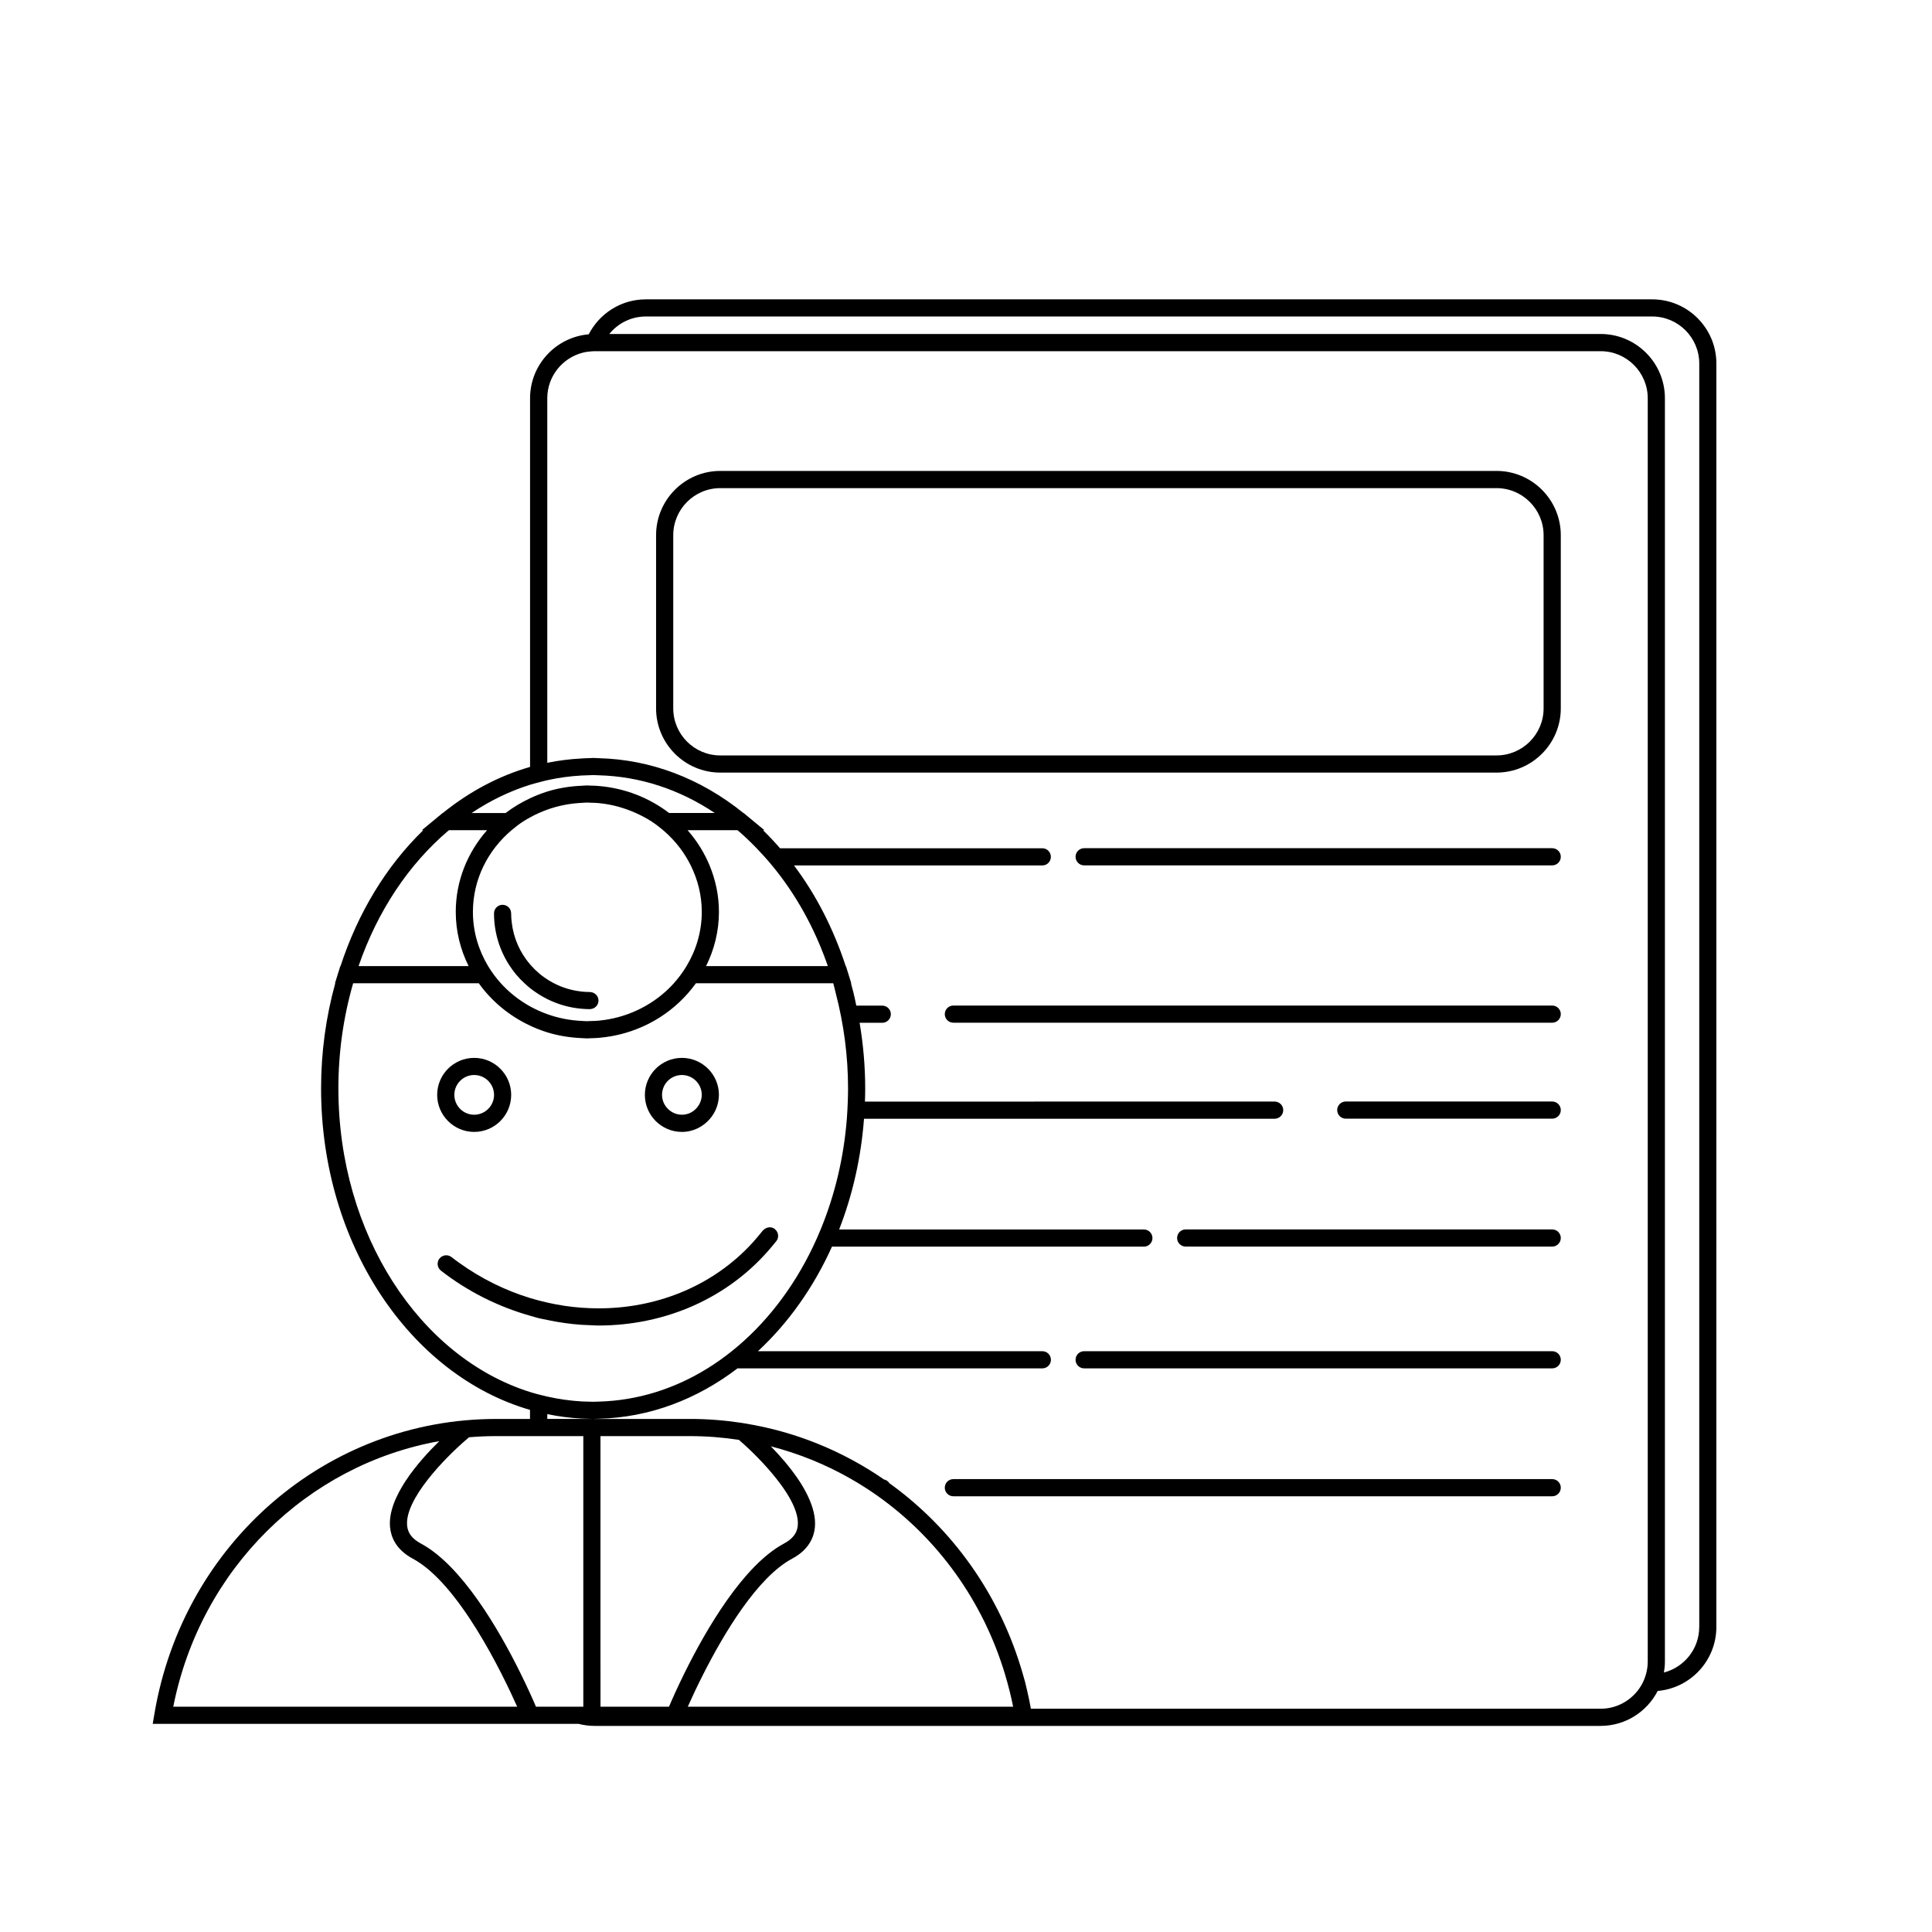 <?xml version="1.0" encoding="UTF-8"?>
<!-- Uploaded to: ICON Repo, www.svgrepo.com, Generator: ICON Repo Mixer Tools -->
<svg fill="#000000" width="800px" height="800px" version="1.1" viewBox="144 144 512 512" xmlns="http://www.w3.org/2000/svg">
 <g>
  <path d="m581.85 223.33h-266.69c-6.594 0-12.309 3.769-15.141 9.266-8.695 0.75-15.547 8.062-15.547 16.941v97.703c-8.207 2.363-16.008 6.481-23.121 12.219h-0.051l-0.605 0.5c-0.004 0.016-0.02 0.016-0.031 0.023l-4.871 4.031h0.371c-9.777 9.488-17.266 21.816-21.922 36.016h-0.059l-0.488 1.582c0 0.004 0 0.012-0.012 0.016l-0.91 2.953h0.07c-2.484 8.988-3.754 18.344-3.754 27.867 0 41.309 23.66 76.004 55.367 85.188v2.402h-8.961c-44.844 0-82.945 32.863-90.578 78.16l-0.449 2.648h112.86c1.336 0.336 2.727 0.535 4.168 0.535h266.68c6.594 0 12.305-3.773 15.129-9.262 8.699-0.75 15.547-8.066 15.547-16.953l0.004-334.81c0.012-9.391-7.621-17.023-17.008-17.023zm12.465 351.84c0 5.805-3.988 10.68-9.359 12.066 0.16-0.938 0.262-1.895 0.262-2.871v-334.83c0-9.387-7.637-17.023-17.023-17.023h-262.72c2.281-2.828 5.773-4.637 9.688-4.637h266.69c6.871 0 12.469 5.594 12.469 12.473v334.82zm-16.438 17.023c-2.281 2.82-5.773 4.637-9.684 4.637h-150.99c-0.281-1.562-0.609-3.102-0.961-4.637-0.176-0.754-0.344-1.527-0.539-2.273-0.195-0.77-0.43-1.527-0.641-2.277-5.981-20.938-18.656-38.578-35.363-50.578-0.316-0.516-0.82-0.863-1.43-0.992-10.863-7.496-23.348-12.645-36.738-14.828-0.387-0.07-0.777-0.133-1.164-0.191-4.402-0.664-8.906-1.02-13.473-1.02h-25.625c0.48 0 0.945-0.035 1.422-0.051 13.48-0.332 26.059-5.18 36.762-13.352h80.781c1.254 0 2.273-1.012 2.273-2.273 0-1.254-1.02-2.277-2.273-2.277l-75.379 0.008c8.035-7.445 14.742-16.883 19.629-27.715h82.656c1.266 0 2.273-1.02 2.273-2.277 0-1.254-1.008-2.273-2.273-2.273h-80.758c3.523-9.043 5.805-18.938 6.594-29.348h108.82c1.258 0 2.277-1.02 2.277-2.273 0-1.266-1.02-2.277-2.277-2.277l-108.58 0.004c0.047-1.152 0.074-2.309 0.074-3.473 0-5.883-0.523-11.699-1.48-17.406h6c1.258 0 2.277-1.02 2.277-2.277 0-1.254-1.02-2.273-2.277-2.273h-6.879c-0.23-1.082-0.438-2.176-0.707-3.254-0.223-0.887-0.449-1.777-0.695-2.656h0.07l-0.586-1.895-0.324-1.059c-0.012-0.004-0.012-0.012-0.012-0.016l-0.492-1.582h-0.055c-3.254-9.922-7.871-18.934-13.715-26.688h65.809c1.254 0 2.273-1.02 2.273-2.277 0-1.258-1.02-2.277-2.273-2.277l-69.496 0.004c-1.445-1.656-2.941-3.254-4.508-4.777h0.371l-4.871-4.031c-0.012-0.012-0.016-0.012-0.023-0.023l-0.605-0.5h-0.055c-11.406-9.211-24.617-14.199-38.344-14.539-0.504-0.012-0.988-0.066-1.492-0.066-0.266 0-0.523 0.031-0.781 0.035-0.762 0.012-1.516 0.066-2.277 0.102-3.062 0.156-6.109 0.535-9.105 1.152v-96.613c0-5.801 3.984-10.672 9.359-12.066 0.77-0.203 1.566-0.316 2.394-0.367 0.23-0.016 0.48-0.039 0.727-0.039h266.68c6.871 0 12.473 5.598 12.473 12.473v334.82c0 1.145-0.168 2.231-0.457 3.285-0.215 0.789-0.504 1.559-0.871 2.277-0.406 0.809-0.891 1.578-1.457 2.273zm-387.96 4.102c7.254-36.582 35.523-64.141 70.508-70.379-5.613 5.492-13.852 15-13.047 22.887 0.242 2.43 1.48 5.828 5.996 8.246 12.246 6.543 23.824 30.59 27.684 39.242zm96.121 0c-0.762-1.785-2.211-5.078-4.219-9.113-5.594-11.297-15.453-28.348-26.305-34.145-2.238-1.195-3.422-2.727-3.617-4.691-0.715-7.031 10.141-18.031 15.371-22.566 0.309-0.266 0.598-0.52 0.863-0.734 0.055-0.047 0.074-0.105 0.121-0.152 2.398-0.203 4.816-0.312 7.262-0.312h23.07v71.711h-9.191zm-1.555-244.33c0.754-0.238 1.516-0.414 2.277-0.621 0.762-0.203 1.516-0.414 2.277-0.578 2.992-0.676 6.035-1.078 9.105-1.25 0.762-0.039 1.516-0.074 2.277-0.086 0.258-0.004 0.52-0.031 0.781-0.031 0.504 0 0.996 0.047 1.492 0.059 10.82 0.293 21.316 3.684 30.73 9.992h-12.102c-5.211-3.984-11.621-6.57-18.625-7.152-0.75-0.07-1.508-0.102-2.273-0.109-0.262-0.004-0.504-0.039-0.762-0.039-0.516 0-1.012 0.055-1.516 0.082-3.16 0.125-6.207 0.641-9.105 1.527-0.77 0.242-1.531 0.516-2.277 0.801-0.777 0.301-1.531 0.637-2.277 0.984-2.312 1.082-4.5 2.387-6.488 3.914h-9.008c4.906-3.297 10.105-5.801 15.492-7.492zm42.41 172.62c4.383 0 8.695 0.348 12.918 0.988 0.086 0.074 0.156 0.137 0.242 0.211 2.59 2.238 6.535 6.051 9.789 10.195 1.18 1.496 2.266 3.031 3.164 4.551 1.637 2.785 2.648 5.512 2.414 7.812-0.195 1.961-1.375 3.492-3.617 4.691-10.852 5.793-20.703 22.848-26.305 34.145-0.074 0.156-0.152 0.309-0.227 0.465-0.387 0.781-0.762 1.559-1.102 2.277-0.383 0.805-0.734 1.562-1.062 2.273-0.785 1.727-1.406 3.129-1.812 4.098h-18.156v-9.082l-0.008-3.523v-59.102zm83.426 63.055c0.227 0.746 0.449 1.512 0.656 2.277 0.207 0.75 0.406 1.508 0.598 2.273 0.332 1.355 0.648 2.719 0.918 4.098h-86.215c0.504-1.129 1.133-2.519 1.879-4.098 0.336-0.727 0.715-1.48 1.102-2.273 0.359-0.734 0.734-1.496 1.137-2.277 5.445-10.742 14.309-25.66 23.555-30.59 4.519-2.414 5.762-5.812 6.004-8.246 0.266-2.641-0.508-5.473-1.828-8.273-0.73-1.543-1.613-3.062-2.625-4.551-2.188-3.234-4.828-6.238-7.215-8.688 7.527 1.945 14.691 4.871 21.328 8.688 2.445 1.402 4.812 2.918 7.109 4.551 15.711 11.184 27.727 27.598 33.598 47.109zm-86.184-184.96c-0.5 0.656-1.023 1.285-1.562 1.895-0.469 0.516-0.934 1.012-1.426 1.484-4.828 4.641-11.27 7.738-18.461 8.422-0.742 0.07-1.508 0.098-2.273 0.105-0.262 0.012-0.504 0.039-0.762 0.039-0.516 0-1.012-0.047-1.516-0.074-3.188-0.145-6.242-0.766-9.105-1.793-0.777-0.277-1.531-0.578-2.277-0.918-0.777-0.352-1.543-0.734-2.277-1.137-2.926-1.629-5.551-3.699-7.75-6.137-0.66-0.734-1.285-1.492-1.863-2.277-0.539-0.734-1.043-1.496-1.516-2.273-2.539-4.242-4.019-9.129-4.019-14.359 0-8.625 3.984-16.355 10.262-21.664 0.957-0.812 1.961-1.586 3.019-2.277 0.598-0.387 1.23-0.746 1.867-1.098 0.734-0.414 1.5-0.785 2.277-1.137 0.031-0.016 0.055-0.031 0.086-0.039 0.715-0.316 1.445-0.613 2.195-0.883 2.856-1.027 5.914-1.641 9.105-1.793 0.504-0.023 1.004-0.082 1.516-0.082 0.262 0 0.504 0.039 0.762 0.039 0.766 0.02 1.531 0.039 2.273 0.109 3.465 0.328 6.746 1.25 9.773 2.606 1.473 0.66 2.891 1.402 4.227 2.273 1.062 0.691 2.051 1.465 3.023 2.277 1.684 1.426 3.203 3.027 4.519 4.777 1.082 1.43 2.016 2.953 2.812 4.555 1.855 3.75 2.934 7.91 2.934 12.328 0 5.223-1.48 10.117-4.031 14.359-0.465 0.777-0.961 1.535-1.516 2.273-0.09 0.145-0.195 0.266-0.297 0.398zm6.984-2.656c2.16-4.359 3.41-9.211 3.41-14.359 0-4.352-0.902-8.508-2.484-12.328-0.656-1.582-1.43-3.098-2.312-4.555-1.031-1.691-2.207-3.289-3.516-4.777h13.23c1.77 1.492 3.438 3.109 5.059 4.777 1.41 1.457 2.777 2.977 4.082 4.555 6.289 7.602 11.32 16.602 14.801 26.688zm-58.031-36.023c-5.164 5.848-8.305 13.406-8.305 21.664 0 5.144 1.238 9.996 3.406 14.359h-29.164c5.031-14.594 13.266-26.984 23.938-36.016h10.125zm-2.199 40.574c3.422 4.797 8.113 8.664 13.594 11.23 0.746 0.348 1.5 0.684 2.277 0.977 0.746 0.289 1.508 0.562 2.277 0.801 2.891 0.891 5.945 1.391 9.105 1.527 0.504 0.02 1.004 0.074 1.516 0.074 0.262 0 0.504-0.031 0.762-0.039 0.766-0.016 1.523-0.047 2.273-0.105 9.445-0.785 17.828-5.203 23.617-11.805 0.742-0.852 1.449-1.738 2.117-2.656h36.406c0.25 0.875 0.434 1.777 0.66 2.656 2.125 8.152 3.254 16.602 3.254 25.211 0 1.164-0.031 2.316-0.07 3.473-0.055 1.523-0.137 3.043-0.25 4.551-0.82 10.469-3.238 20.367-6.938 29.348-0.637 1.547-1.309 3.059-2.019 4.551-5.34 11.168-12.727 20.672-21.543 27.715-2.07 1.664-4.219 3.18-6.438 4.551-8.695 5.391-18.449 8.523-28.781 8.801-0.492 0.016-0.988 0.047-1.492 0.047-0.266 0-0.523-0.02-0.781-0.02-0.762-0.016-1.516-0.031-2.277-0.07-3.09-0.176-6.125-0.621-9.105-1.285-0.762-0.172-1.527-0.352-2.277-0.555-0.762-0.203-1.523-0.406-2.277-0.645-29.176-9.168-50.82-41.766-50.82-80.465 0-9.543 1.32-18.906 3.91-27.867l33.301-0.008zm18.152 114.18c2.984 0.621 6.012 1.023 9.105 1.18 0.762 0.039 1.516 0.059 2.277 0.07 0.238 0.004 0.473 0.023 0.715 0.023h-12.098z"/>
  <path d="m540.59 268.8h-205.7c-9.387 0-17.023 7.644-17.023 17.035v45.891c0 9.383 7.637 17.02 17.023 17.02h205.7c9.387 0 17.035-7.637 17.035-17.02v-45.891c0-9.391-7.641-17.035-17.035-17.035zm12.48 62.926c0 6.871-5.594 12.469-12.48 12.469l-205.7 0.004c-6.879 0-12.473-5.594-12.473-12.469v-45.891c0-6.883 5.594-12.48 12.473-12.48h205.7c6.883 0 12.48 5.594 12.48 12.48z"/>
  <path d="m555.35 368.78h-124.04c-1.254 0-2.277 1.02-2.277 2.277 0 1.258 1.023 2.277 2.277 2.277h124.04c1.254 0 2.277-1.02 2.277-2.277 0-1.258-1.023-2.277-2.277-2.277z"/>
  <path d="m555.35 410.48h-158.7c-1.254 0-2.273 1.02-2.273 2.273 0 1.258 1.02 2.277 2.273 2.277h158.7c1.254 0 2.277-1.02 2.277-2.277 0-1.258-1.023-2.273-2.277-2.273z"/>
  <path d="m555.35 469.81h-97.133c-1.254 0-2.273 1.02-2.273 2.273 0 1.258 1.02 2.277 2.273 2.277h97.133c1.254 0 2.277-1.02 2.277-2.277 0-1.25-1.023-2.273-2.277-2.273z"/>
  <path d="m555.35 435.91h-54.707c-1.254 0-2.273 1.012-2.273 2.277 0 1.254 1.02 2.273 2.273 2.273h54.707c1.254 0 2.277-1.02 2.277-2.273 0-1.262-1.023-2.277-2.277-2.277z"/>
  <path d="m555.35 502.08h-124.04c-1.254 0-2.277 1.023-2.277 2.277 0 1.258 1.023 2.273 2.277 2.273h124.04c1.254 0 2.277-1.012 2.277-2.273 0-1.258-1.023-2.277-2.277-2.277z"/>
  <path d="m555.35 535.98h-158.7c-1.254 0-2.273 1.012-2.273 2.273 0 1.258 1.02 2.277 2.273 2.277h158.7c1.254 0 2.277-1.02 2.277-2.277 0-1.258-1.023-2.273-2.277-2.273z"/>
  <path d="m263.65 477.14c-0.996-0.77-2.418-0.586-3.199 0.402-0.766 0.988-0.586 2.418 0.402 3.195 7.297 5.668 15.352 9.598 23.617 11.945 0.762 0.211 1.516 0.449 2.277 0.641 0.75 0.191 1.523 0.312 2.277 0.48 3.027 0.637 6.066 1.078 9.105 1.285 0.762 0.051 1.527 0.074 2.277 0.102 0.73 0.02 1.461 0.09 2.191 0.09 0.031 0 0.055-0.004 0.086-0.004 17.516-0.02 34.387-7.148 45.848-20.902 0.402-0.492 0.82-0.969 1.215-1.477 0.734-0.945 0.586-2.281-0.297-3.074-0.047-0.039-0.059-0.086-0.105-0.117-0.867-0.68-2.055-0.574-2.863 0.117-0.105 0.098-0.238 0.168-0.324 0.289-0.449 0.574-0.918 1.125-1.375 1.668-0.75 0.891-1.527 1.77-2.332 2.602-10.422 10.793-24.832 16.332-39.762 16.348-0.75 0-1.516-0.016-2.273-0.047-0.75-0.023-1.516-0.07-2.277-0.121-3.039-0.223-6.082-0.676-9.105-1.367-0.762-0.168-1.516-0.352-2.277-0.555-0.762-0.203-1.523-0.414-2.277-0.645-6.539-2-12.902-5.106-18.797-9.34-0.688-0.5-1.371-0.996-2.031-1.516z"/>
  <path d="m269.66 443.97c5.41 0 9.809-4.398 9.809-9.812 0-5.41-4.398-9.809-9.809-9.809-5.406 0-9.805 4.398-9.805 9.809 0.004 5.406 4.402 9.812 9.805 9.812zm0-15.082c2.898 0 5.269 2.363 5.269 5.262 0 2.902-2.371 5.266-5.269 5.266-2.902 0-5.254-2.363-5.254-5.266 0-2.898 2.356-5.262 5.254-5.262z"/>
  <path d="m324.71 443.97c2.992 0 5.648-1.375 7.453-3.5 1.09-1.285 1.863-2.832 2.18-4.551 0.105-0.574 0.18-1.152 0.18-1.762 0-5.41-4.41-9.809-9.812-9.809-5.41 0-9.812 4.398-9.812 9.809-0.008 5.406 4.394 9.812 9.812 9.812zm0-15.082c2.902 0 5.266 2.363 5.266 5.262 0 0.621-0.133 1.211-0.328 1.762-0.73 2.031-2.644 3.5-4.934 3.5-1.496 0-2.84-0.637-3.805-1.648-0.902-0.941-1.461-2.207-1.461-3.617-0.004-2.894 2.352-5.258 5.262-5.258z"/>
  <path d="m300.41 406.91c-0.035 0-0.066-0.016-0.098-0.016-0.734 0-1.465-0.047-2.188-0.117-0.086-0.012-0.168-0.023-0.242-0.039-2.539-0.297-4.922-1.047-7.09-2.168-0.609-0.312-1.199-0.66-1.773-1.027-0.605-0.387-1.18-0.801-1.75-1.25-0.18-0.145-0.352-0.301-0.527-0.453-0.664-0.562-1.281-1.18-1.863-1.82-0.137-0.152-0.281-0.301-0.414-0.457-2.621-3.059-4.359-6.883-4.848-11.082-0.102-0.797-0.16-1.602-0.16-2.422 0-1.258-1.008-2.277-2.273-2.277-1.258 0-2.266 1.02-2.266 2.277 0 5.16 1.551 9.957 4.203 13.965 0.523 0.785 1.09 1.551 1.688 2.273 0.68 0.805 1.414 1.562 2.188 2.277 0.484 0.449 0.969 0.883 1.477 1.293 0.734 0.578 1.496 1.117 2.277 1.613 0.734 0.469 1.492 0.891 2.277 1.289 2.785 1.379 5.848 2.289 9.105 2.562 0.727 0.059 1.445 0.105 2.188 0.105 0.031 0 0.059-0.016 0.098-0.016 1.211-0.055 2.188-1.031 2.188-2.258-0.004-1.219-0.98-2.199-2.195-2.254z"/>
 </g>
</svg>